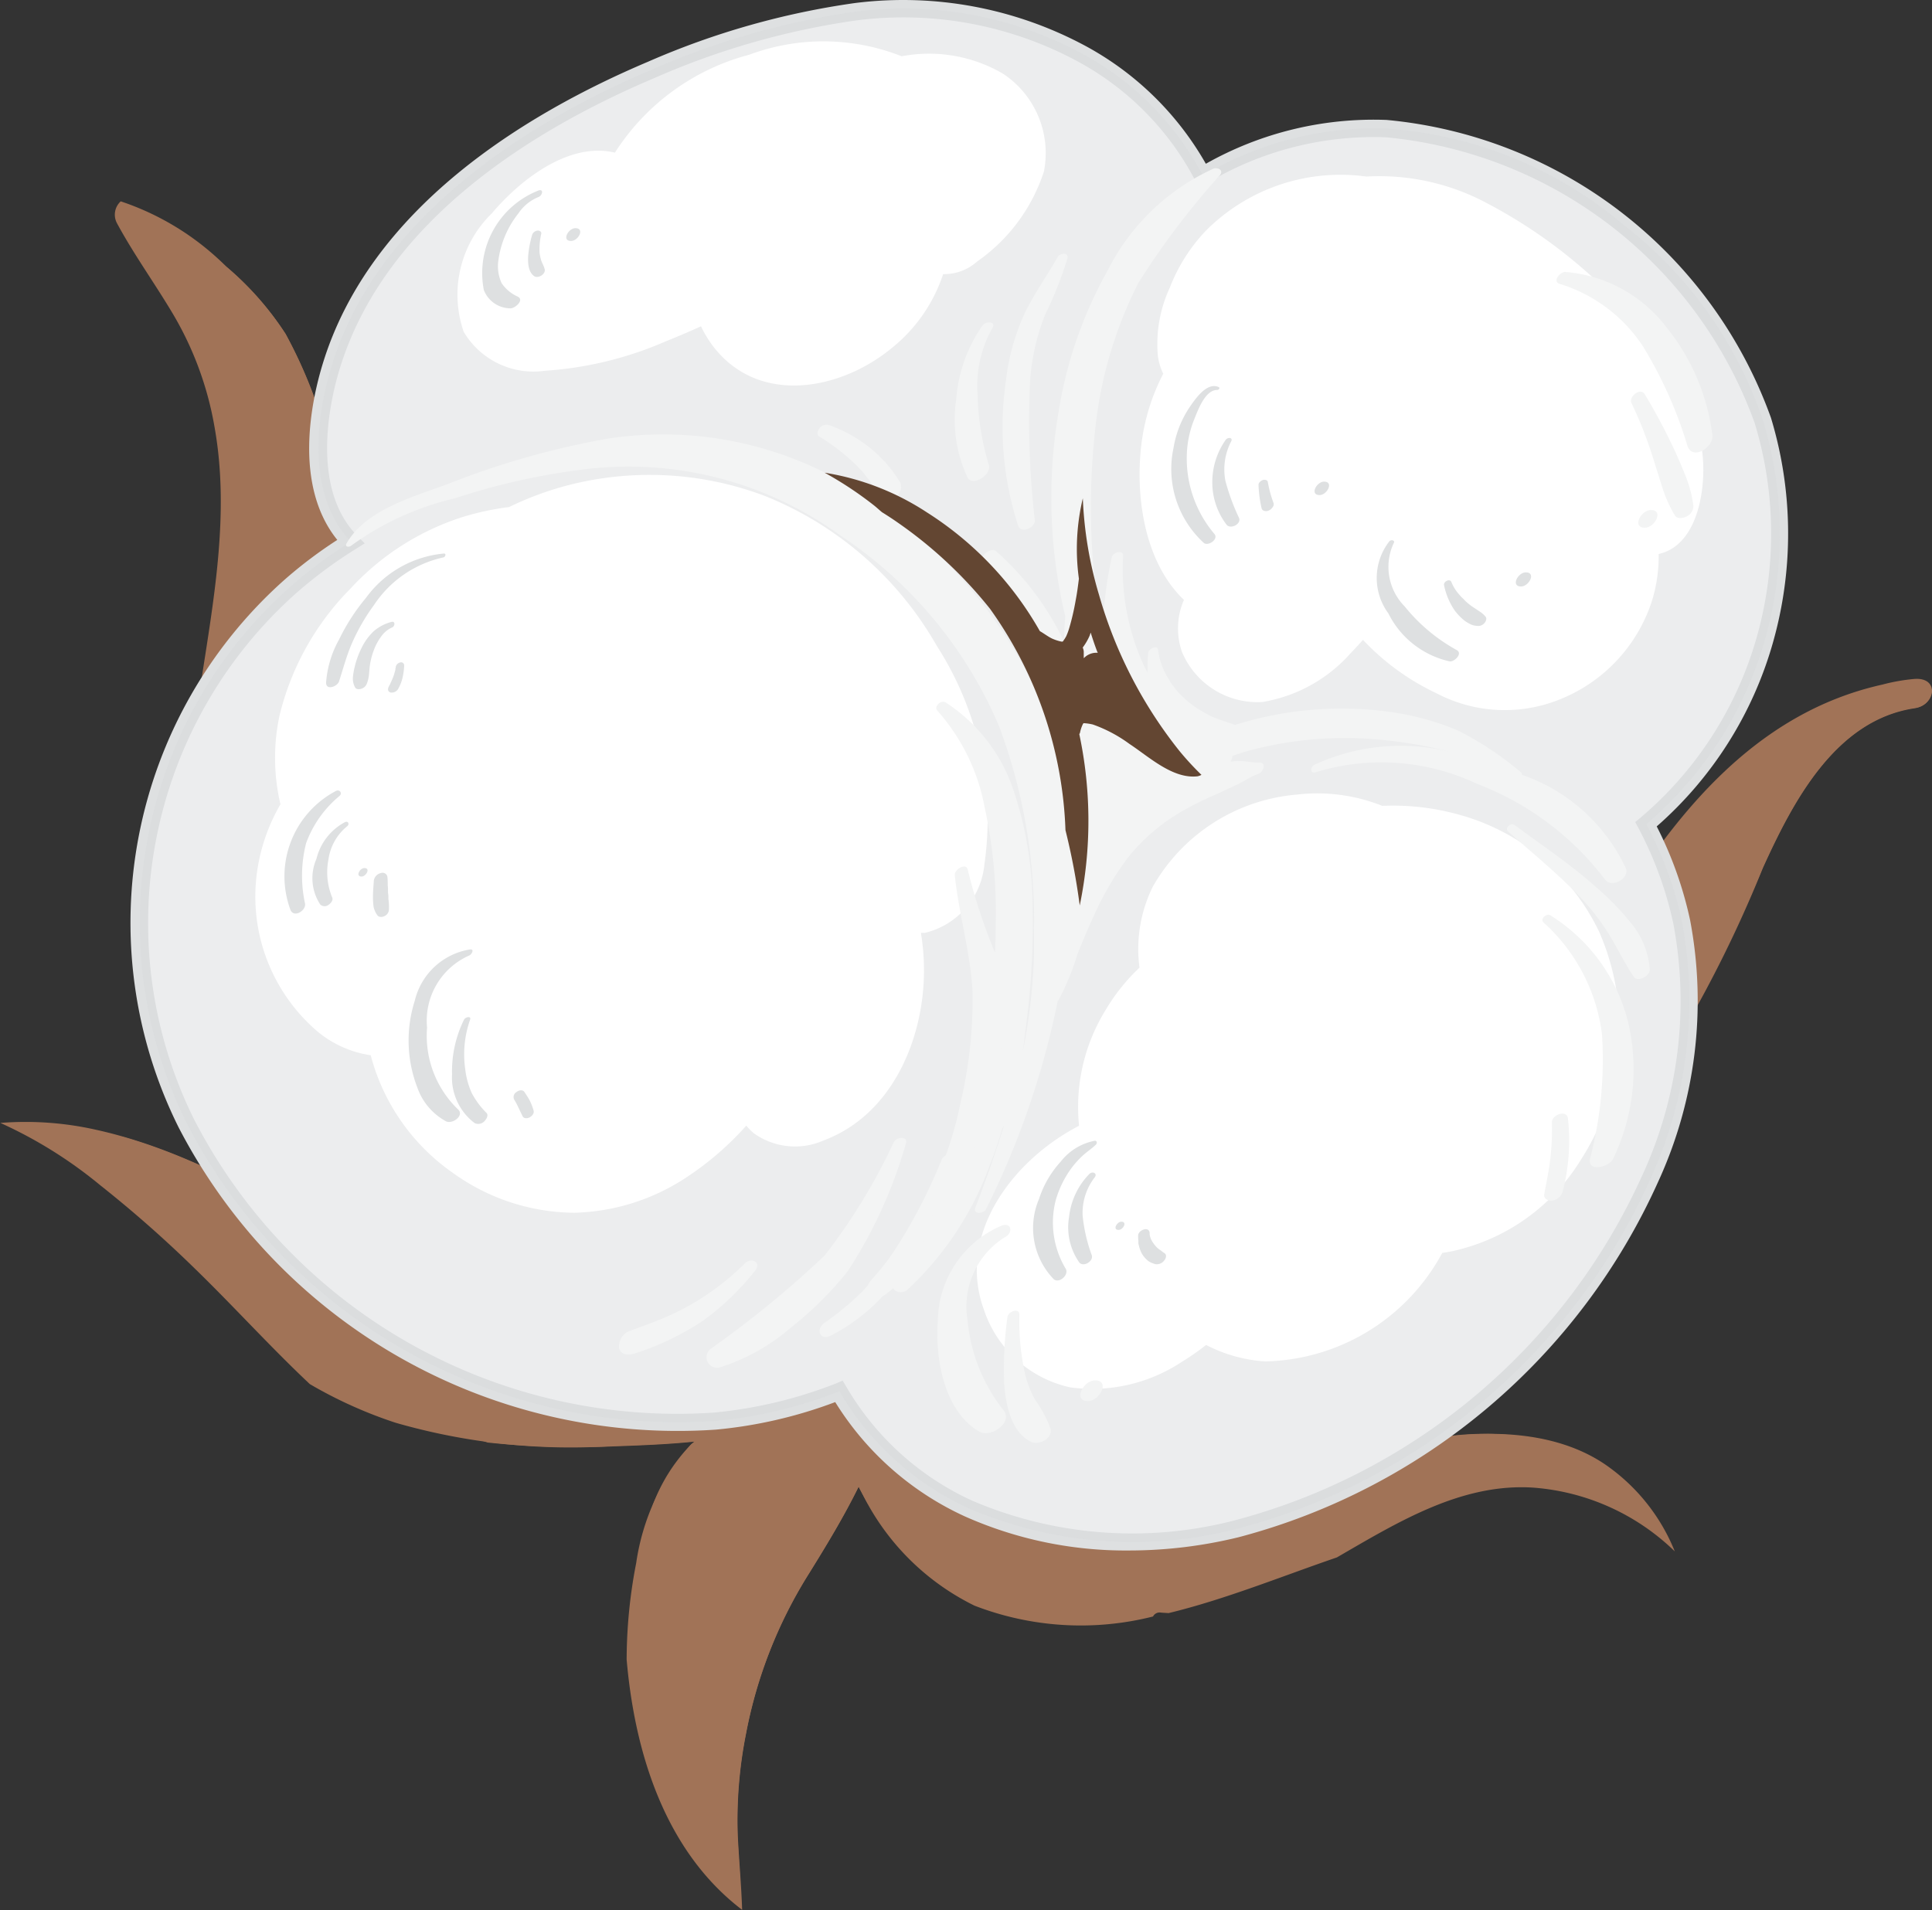 <svg xmlns="http://www.w3.org/2000/svg" width="63.117" height="62.41" viewBox="0 0 63.117 62.41">
  <rect x="0" y="0" width="63.117" height="62.41" fill="#333333" stroke="none"/>
  <g id="vecteezy_set-of-cotton-flowers-isolated_9381680_Converted_" data-name="vecteezy_set-of-cotton-flowers-isolated_9381680 [Converted]" transform="translate(-262.6 2186.049)">
    <g id="Group_59" data-name="Group 59" transform="translate(262.6 -2186.049)">
      <g id="Group_58" data-name="Group 58" transform="translate(0 0)">
        <path id="Path_61" data-name="Path 61" d="M2043.307,228.627c-1.205-6.538.316-13.2-.641-19.756a15.337,15.337,0,0,0-1.765-5.547,10,10,0,0,0-1.94-2.2,8.819,8.819,0,0,0-3.444-2.128.591.591,0,0,0-.128.705c.564,1.047,1.265,2.008,1.867,3.03a10.85,10.85,0,0,1,1.329,3.658c.5,2.816-.039,5.671-.466,8.461a24.931,24.931,0,0,0-.239,7.538,17.556,17.556,0,0,0,2.513,6.367,14.124,14.124,0,0,0,2.927,3.9,2.914,2.914,0,0,0,1.214,1.333.87.87,0,0,0,.671.013A17.513,17.513,0,0,1,2043.307,228.627Z" transform="translate(-2031.573 -192.417)" fill="#a17357"/>
        <path id="Path_62" data-name="Path 62" d="M2087.781,223.015a18.341,18.341,0,0,1,1.744,5.124c.4,1.919.543,3.876.966,5.795a29.113,29.113,0,0,0,2.09,6.192,51.339,51.339,0,0,0-.252-9.136,15.331,15.331,0,0,0-1.765-5.547,10.006,10.006,0,0,0-1.94-2.2,15.082,15.082,0,0,0-1.423-1.145A8.686,8.686,0,0,1,2087.781,223.015Z" transform="translate(-2081.235 -214.53)" fill="#a17357"/>
        <g id="Group_57" data-name="Group 57">
          <path id="Path_63" data-name="Path 63" d="M2731.979,564.027a6.156,6.156,0,0,0-1.043.184c-4.192.932-6.872,4.3-9.017,7.918-2.547,4.291-5.154,9.021-10.175,10.773-.175.06-.359.107-.539.158-1.521.244-3.077.256-4.662.4a1.14,1.14,0,0,0-.594.3,8.157,8.157,0,0,1-3.829-.778c-.218-.115-.637.162-.376.367a7.6,7.6,0,0,0,4.295,1.474c1.453,1.235,3.658,1.043,5.419.684a16.927,16.927,0,0,0,6.017-2.359,22.537,22.537,0,0,0,5.444-5.235,40.8,40.8,0,0,0,4.111-7.709c.979-2.154,2.363-4.829,4.957-5.218C2732.693,564.869,2732.8,563.963,2731.979,564.027Z" transform="translate(-2669.439 -541.842)" fill="#a17357"/>
          <path id="Path_64" data-name="Path 64" d="M3221.706,573.3a9.813,9.813,0,0,0-3.1,3.551,23.437,23.437,0,0,0-1.829,5.12c-.192.791-.346,1.594-.474,2.4a49.929,49.929,0,0,0,3.372-6.641c.979-2.154,2.363-4.829,4.957-5.218a.591.591,0,0,0,.56-.611A7.335,7.335,0,0,0,3221.706,573.3Z" transform="translate(-3162.084 -549.382)" fill="#a17357"/>
          <path id="Path_65" data-name="Path 65" d="M2000.2,914.208c-1.688-1.256-4.111-1.278-6.09-.9-2.269.436-4.41,1.41-6.7,1.727a7.9,7.9,0,0,1-6.367-1.91c-1.466-1.316-2.457-4.06-4.692-4.167h-.017a1.018,1.018,0,0,0-.376.009.262.262,0,0,0-.055,0c-4.786.842-9.675,1.6-14.226-.615-3.632-1.769-6.948-4.32-10.965-5.2a10.469,10.469,0,0,0-3.1-.218,14.475,14.475,0,0,1,3.26,2.034,39.461,39.461,0,0,1,3.081,2.714c1.261,1.222,2.47,2.564,3.769,3.786a14.456,14.456,0,0,0,2.808,1.265,20.668,20.668,0,0,0,7.145.756c.863-.03,1.748-.064,2.624-.154-.047.043-.094.077-.137.12a7.461,7.461,0,0,0-1.778,3.859,16.587,16.587,0,0,0-.312,3.154c.269,3.12,1.291,6.29,3.773,8.179-.026-.8-.1-1.594-.141-2.4a14.485,14.485,0,0,1,.269-3.355,15.128,15.128,0,0,1,2.06-5.243c.573-.923,1.141-1.859,1.624-2.842a8.033,8.033,0,0,0,3.778,3.9,9.633,9.633,0,0,0,5.833.355.243.243,0,0,1,.26-.128c.081.009.162.009.248.017,1.855-.449,3.692-1.2,5.5-1.82,2-1.158,4.085-2.444,6.444-2.278a7.426,7.426,0,0,1,4.594,2.081A6.3,6.3,0,0,0,2000.2,914.208Z" transform="translate(-1947.6 -866.242)" fill="#a17357"/>
          <path id="Path_66" data-name="Path 66" d="M2066.016,926.137c1.085.491,2.094,1.128,3.167,1.645a9.355,9.355,0,0,0,3.739.885,15.332,15.332,0,0,0,7.136-1.414c1.923-.9,3.838-2.124,5.944-2.538a9.848,9.848,0,0,1,2.859-.128,8.873,8.873,0,0,0-5.149-.363c-2.269.436-4.41,1.41-6.7,1.726a7.9,7.9,0,0,1-6.367-1.91c-1.466-1.316-2.457-4.06-4.692-4.167h-.017a1.019,1.019,0,0,0-.376.009.263.263,0,0,0-.056,0c-4.786.842-9.675,1.6-14.226-.615-3.359-1.637-6.448-3.94-10.072-4.97a11.166,11.166,0,0,1,1.261,1.162c1,1.068,1.859,2.265,2.786,3.4a15.186,15.186,0,0,0,3.094,2.944,20.233,20.233,0,0,0,4.431,2.359c.115.043.235.086.355.124a27.8,27.8,0,0,0,4.132.124c.863-.03,1.748-.064,2.624-.154-.047.043-.094.077-.137.12a5.63,5.63,0,0,0-1.235,1.979,5.9,5.9,0,0,1,3.585-1.957.323.323,0,0,1,.278.483,14.335,14.335,0,0,0-2.286,7.961,16.217,16.217,0,0,0,1.291,5.8c-.03-.487-.064-.979-.09-1.47a14.5,14.5,0,0,1,.269-3.355,15.134,15.134,0,0,1,2.06-5.243c.573-.923,1.141-1.859,1.624-2.842.1.192.209.385.316.573A.329.329,0,0,1,2066.016,926.137Z" transform="translate(-2037.2 -877.15)" fill="#a17357"/>
          <g id="Group_54" data-name="Group 54" transform="translate(4.267)">
            <path id="Path_67" data-name="Path 67" d="M2107.361,72.243a12.636,12.636,0,0,0-.06-7.192,13.566,13.566,0,0,0-4.594-6.419,13.4,13.4,0,0,0-7.7-3.111,10.986,10.986,0,0,0-6,1.538,9.559,9.559,0,0,0-3.918-3.97,12.244,12.244,0,0,0-7.393-1.393,25.375,25.375,0,0,0-6.692,1.9c-4.337,1.833-9.034,4.97-10.47,9.713-.547,1.808-.756,4.278.646,5.709a14.528,14.528,0,0,0-6.628,9.611,14.737,14.737,0,0,0,1.26,9.393,18.043,18.043,0,0,0,17.273,9.726,14.779,14.779,0,0,0,4.047-.97,9.451,9.451,0,0,0,4.231,3.829,13.605,13.605,0,0,0,8.769.662,20.464,20.464,0,0,0,13.5-11.444,13.989,13.989,0,0,0,1.026-8.389,12.155,12.155,0,0,0-1.167-3.188A12.344,12.344,0,0,0,2107.361,72.243Z" transform="translate(-2053.976 -51.319)" fill="#fff"/>
            <path id="Path_68" data-name="Path 68" d="M2080.058,95.614A12.906,12.906,0,0,1,2074.7,94.5a9.753,9.753,0,0,1-4.235-3.735,14.943,14.943,0,0,1-3.9.9,18.358,18.358,0,0,1-17.555-9.884,15,15,0,0,1,3.466-17.888,14.624,14.624,0,0,1,1.722-1.3c-1.453-1.8-.833-4.581-.483-5.731,1.551-5.115,6.636-8.2,10.632-9.893a25.815,25.815,0,0,1,6.765-1.919,12.572,12.572,0,0,1,7.568,1.423,9.985,9.985,0,0,1,3.893,3.829,11.149,11.149,0,0,1,5.906-1.432,14.8,14.8,0,0,1,12.555,9.73,13.044,13.044,0,0,1,.064,7.354h0a12.519,12.519,0,0,1-3.795,6,12.512,12.512,0,0,1,1.09,3.06,14.153,14.153,0,0,1-1.047,8.56,20.864,20.864,0,0,1-13.7,11.606A15.09,15.09,0,0,1,2080.058,95.614Zm-9.35-5.551.124.209a9.179,9.179,0,0,0,4.107,3.714,13.287,13.287,0,0,0,8.585.641,20.291,20.291,0,0,0,13.312-11.282,13.6,13.6,0,0,0,1.009-8.218,12.115,12.115,0,0,0-1.137-3.115l-.107-.2.175-.145a12.017,12.017,0,0,0,3.786-5.867h0a12.407,12.407,0,0,0-.06-7.03,14.229,14.229,0,0,0-12.042-9.333,10.605,10.605,0,0,0-5.85,1.5l-.26.154-.137-.269a9.344,9.344,0,0,0-3.8-3.85,12,12,0,0,0-7.222-1.359,25.071,25.071,0,0,0-6.615,1.88c-3.884,1.641-8.824,4.628-10.307,9.534-.265.867-1,3.82.577,5.427l.248.252-.3.188a14.724,14.724,0,0,0-1.932,1.432,14.438,14.438,0,0,0-3.337,17.213,17.759,17.759,0,0,0,16.991,9.568,14.728,14.728,0,0,0,3.97-.949Z" transform="translate(-2047.446 -44.951)" fill="#dee0e1"/>
          </g>
          <path id="Path_69" data-name="Path 69" d="M2200.75,468.2a3.548,3.548,0,0,0-2.547,1.449,6.582,6.582,0,0,0-.88,1.363,3.38,3.38,0,0,0-.423,1.41c0,.261.368.124.423-.043.133-.41.244-.833.415-1.231a6.518,6.518,0,0,1,.727-1.265,3.65,3.65,0,0,1,2.265-1.556C2200.784,468.324,2200.844,468.2,2200.75,468.2Z" transform="translate(-2186.247 -450.113)" fill="#dee0e1"/>
          <path id="Path_70" data-name="Path 70" d="M2218.621,520.384a1.444,1.444,0,0,0-.573.3,1.86,1.86,0,0,0-.393.534,2.831,2.831,0,0,0-.235.645,2.228,2.228,0,0,0-.056.333.59.59,0,0,0,.073.329c.034.068.141.064.2.043a.28.28,0,0,0,.184-.171,1.142,1.142,0,0,0,.069-.291c.009-.09.013-.179.025-.273a2.312,2.312,0,0,1,.128-.513,1.761,1.761,0,0,1,.243-.457.85.85,0,0,1,.351-.295C2218.74,520.534,2218.762,520.346,2218.621,520.384Z" transform="translate(-2205.835 -500.062)" fill="#dee0e1"/>
          <path id="Path_71" data-name="Path 71" d="M2244.538,551.44a.187.187,0,0,0-.145.15c0,.017,0,.034-.009.047s0,.017,0,.026c0-.013,0-.013,0,0s-.013.056-.021.086c-.017.06-.034.12-.056.175s-.047.111-.073.167c-.013.026-.021.056-.034.077.026-.043,0,0-.009.013a.4.4,0,0,0-.021.043.171.171,0,0,0-.026.12.108.108,0,0,0,.077.077.242.242,0,0,0,.248-.111,1.342,1.342,0,0,0,.149-.38,2.09,2.09,0,0,0,.051-.4A.1.1,0,0,0,2244.538,551.44Z" transform="translate(-2231.465 -529.794)" fill="#dee0e1"/>
          <path id="Path_72" data-name="Path 72" d="M2166.384,649.371a3.155,3.155,0,0,0-1.487,3.893c.111.261.509.026.475-.209a4.277,4.277,0,0,1,.034-1.974,3.6,3.6,0,0,1,1.094-1.547C2166.6,649.448,2166.5,649.311,2166.384,649.371Z" transform="translate(-2155.406 -623.528)" fill="#dee0e1"/>
          <path id="Path_73" data-name="Path 73" d="M2187.618,673.341a1.859,1.859,0,0,0-.931,1.2,1.572,1.572,0,0,0,.124,1.491.206.206,0,0,0,.256.021c.073-.043.175-.15.137-.244a2.165,2.165,0,0,1-.124-1.252,1.7,1.7,0,0,1,.6-1.073C2187.776,673.422,2187.733,673.29,2187.618,673.341Z" transform="translate(-2176.349 -646.477)" fill="#dee0e1"/>
          <path id="Path_74" data-name="Path 74" d="M2221.76,708.7c-.158,0-.3.278-.094.278C2221.82,708.974,2221.965,708.7,2221.76,708.7Z" transform="translate(-2209.854 -680.336)" fill="#dee0e1"/>
          <path id="Path_75" data-name="Path 75" d="M2232.926,713.178a.51.51,0,0,1-.009-.081v-.009a.373.373,0,0,0,0-.056c0-.043-.009-.085-.013-.128a.071.071,0,0,0,0-.03v0c0-.021,0-.038,0-.06,0-.043,0-.085-.008-.128,0-.09,0-.179-.009-.269a.159.159,0,0,0-.209-.145.3.3,0,0,0-.235.239c-.013.188-.03.376-.03.56a2.506,2.506,0,0,0,.021.308.724.724,0,0,0,.124.273c.043.068.154.064.218.034a.247.247,0,0,0,.158-.2A1.78,1.78,0,0,0,2232.926,713.178Z" transform="translate(-2220.229 -683.746)" fill="#dee0e1"/>
          <path id="Path_76" data-name="Path 76" d="M2262.017,770.886a2.217,2.217,0,0,0-1.812,1.679,4.282,4.282,0,0,0,.085,2.838,2.009,2.009,0,0,0,.936,1.1c.218.107.624-.205.381-.4a3.339,3.339,0,0,1-1-2.662,2.328,2.328,0,0,1,1.376-2.355C2262.056,771.061,2262.167,770.873,2262.017,770.886Z" transform="translate(-2246.655 -739.864)" fill="#dee0e1"/>
          <path id="Path_77" data-name="Path 77" d="M2294.261,825.779a2.724,2.724,0,0,1-.479-.645,2.63,2.63,0,0,1-.214-.782,3.4,3.4,0,0,1,.158-1.615c.051-.137-.158-.094-.2,0a3.827,3.827,0,0,0-.389,1.782,1.865,1.865,0,0,0,.739,1.594.275.275,0,0,0,.308-.051C2294.249,826,2294.343,825.86,2294.261,825.779Z" transform="translate(-2278.369 -789.415)" fill="#dee0e1"/>
          <path id="Path_78" data-name="Path 78" d="M2340.638,879.006c-.051-.094-.111-.184-.171-.273s-.188-.056-.256,0a.19.19,0,0,0-.081.244,2.243,2.243,0,0,1,.149.282c0-.013-.013-.026-.017-.038.026.051.047.1.073.154s.038.077.055.111c0,0,0,.013.009.017a.119.119,0,0,0,.081.081.228.228,0,0,0,.141-.013c.081-.038.175-.132.146-.231A1.937,1.937,0,0,0,2340.638,879.006Z" transform="translate(-2323.335 -843.052)" fill="#dee0e1"/>
          <path id="Path_79" data-name="Path 79" d="M2739.878,917.2a1.859,1.859,0,0,0-1.116.684,3.314,3.314,0,0,0-.709,1.222,2.411,2.411,0,0,0,.483,2.62c.18.145.5-.141.393-.338a2.937,2.937,0,0,1-.329-2.244,3.335,3.335,0,0,1,.509-1.043,2.974,2.974,0,0,1,.363-.406c.141-.132.3-.231.44-.367C2739.955,917.286,2739.955,917.2,2739.878,917.2Z" transform="translate(-2704.11 -879.926)" fill="#dee0e1"/>
          <path id="Path_80" data-name="Path 80" d="M2765.138,941.577a2.373,2.373,0,0,0-.658,1.4,2,2,0,0,0,.333,1.487c.133.162.466-.034.41-.231a5.237,5.237,0,0,1-.3-1.295,1.9,1.9,0,0,1,.389-1.248C2765.424,941.555,2765.245,941.465,2765.138,941.577Z" transform="translate(-2729.554 -903.213)" fill="#dee0e1"/>
          <path id="Path_81" data-name="Path 81" d="M2800.591,979.1c-.149,0-.295.269-.094.269C2800.651,979.369,2800.792,979.1,2800.591,979.1Z" transform="translate(-2763.956 -939.181)" fill="#dee0e1"/>
          <path id="Path_82" data-name="Path 82" d="M2818.455,985.695c-.047-.03-.09-.068-.137-.1a.676.676,0,0,1-.107-.086,1.089,1.089,0,0,1-.184-.256.709.709,0,0,1-.034-.1l-.013-.064s0-.043,0-.017v-.026c-.008-.235-.372-.107-.376.081,0,.056,0,.111.008.167v0h0c0,.021,0,.043,0,.064s0,.043.009.06a1.085,1.085,0,0,0,.094.278.811.811,0,0,0,.175.222.452.452,0,0,0,.141.094c.043.017.085.034.128.047a.3.3,0,0,0,.295-.115C2818.515,985.878,2818.553,985.75,2818.455,985.695Z" transform="translate(-2780.422 -944.754)" fill="#dee0e1"/>
          <path id="Path_83" data-name="Path 83" d="M2845.155,340.187c-.372-.167-.743.363-.915.611a3.373,3.373,0,0,0-.56,1.389,3.271,3.271,0,0,0,1,3.1c.149.1.474-.128.342-.295a3.813,3.813,0,0,1-.906-2.577,3.375,3.375,0,0,1,.243-1.175c.12-.291.35-.949.739-.957C2845.155,340.289,2845.219,340.217,2845.155,340.187Z" transform="translate(-2805.344 -327.54)" fill="#dee0e1"/>
          <path id="Path_84" data-name="Path 84" d="M2875.238,382.459a6.969,6.969,0,0,1-.449-1.222,1.987,1.987,0,0,1,.188-1.282c.073-.137-.115-.145-.179-.051a2.4,2.4,0,0,0-.436,1.406,2.274,2.274,0,0,0,.475,1.376C2874.973,382.826,2875.311,382.651,2875.238,382.459Z" transform="translate(-2834.757 -365.53)" fill="#dee0e1"/>
          <path id="Path_85" data-name="Path 85" d="M2910.188,412.584a3.808,3.808,0,0,1-.187-.688c-.013-.073-.107-.081-.163-.064s-.145.085-.141.162a4.13,4.13,0,0,0,.1.761c.025.1.158.111.235.073a.294.294,0,0,0,.128-.111A.146.146,0,0,0,2910.188,412.584Z" transform="translate(-2868.582 -396.147)" fill="#dee0e1"/>
          <path id="Path_86" data-name="Path 86" d="M2952.8,413.2c-.248,0-.479.44-.15.44C2952.9,413.64,2953.126,413.2,2952.8,413.2Z" transform="translate(-2909.542 -397.463)" fill="#dee0e1"/>
          <path id="Path_87" data-name="Path 87" d="M3002.682,461.654a5.741,5.741,0,0,1-1.709-1.432,1.836,1.836,0,0,1-.359-2.06c.064-.1-.081-.133-.141-.064a1.948,1.948,0,0,0-.03,2.355,2.948,2.948,0,0,0,2.008,1.568C3002.6,462.035,3002.874,461.77,3002.682,461.654Z" transform="translate(-2955.085 -440.409)" fill="#dee0e1"/>
          <path id="Path_88" data-name="Path 88" d="M3052.8,489.879a.85.85,0,0,0-.171-.158c-.056-.034-.111-.073-.167-.111a1.993,1.993,0,0,1-.321-.244l-.017-.017a.269.269,0,0,1-.034-.038.52.52,0,0,0-.051-.047h0l-.017-.017c-.047-.047-.09-.1-.133-.15a1.363,1.363,0,0,1-.209-.355c-.051-.128-.269-.013-.239.107a2.257,2.257,0,0,0,.342.816,1.836,1.836,0,0,0,.308.325,1.1,1.1,0,0,0,.175.111.516.516,0,0,0,.132.056,1.068,1.068,0,0,0,.162.021.267.267,0,0,0,.209-.107C3052.805,490.029,3052.844,489.935,3052.8,489.879Z" transform="translate(-3004.264 -469.724)" fill="#dee0e1"/>
          <path id="Path_89" data-name="Path 89" d="M3106.763,482.6c-.261,0-.5.462-.158.462C3106.866,483.062,3107.11,482.6,3106.763,482.6Z" transform="translate(-3056.915 -463.898)" fill="#dee0e1"/>
          <path id="Path_90" data-name="Path 90" d="M2316.822,190.3a2.9,2.9,0,0,0-1.8,3.256.936.936,0,0,0,.876.6c.141,0,.453-.265.239-.38a1.246,1.246,0,0,1-.534-.444,1.323,1.323,0,0,1-.111-.7,3.138,3.138,0,0,1,.662-1.581,1.434,1.434,0,0,1,.658-.534C2316.929,190.472,2316.989,190.258,2316.822,190.3Z" transform="translate(-2299.216 -184.081)" fill="#dee0e1"/>
          <path id="Path_91" data-name="Path 91" d="M2351.823,222.364s-.026-.051-.013-.03a.3.3,0,0,1-.013-.03c-.013-.026-.026-.051-.038-.081.013.026-.009-.026-.013-.034a1.451,1.451,0,0,1-.06-.273,2.322,2.322,0,0,1,.056-.62c.013-.068-.064-.107-.124-.1a.213.213,0,0,0-.171.128,3.491,3.491,0,0,0-.133.7c-.013.222,0,.53.2.662.133.085.385-.073.338-.235C2351.84,222.419,2351.836,222.389,2351.823,222.364Z" transform="translate(-2334.059 -213.661)" fill="#dee0e1"/>
          <path id="Path_92" data-name="Path 92" d="M2380.9,219.4c-.235,0-.457.419-.145.419C2381,219.819,2381.216,219.4,2380.9,219.4Z" transform="translate(-2362.102 -211.945)" fill="#dee0e1"/>
          <path id="Path_93" data-name="Path 93" d="M2107.361,72.243a12.636,12.636,0,0,0-.06-7.192,13.566,13.566,0,0,0-4.594-6.419,13.4,13.4,0,0,0-7.7-3.111,10.986,10.986,0,0,0-6,1.538,9.559,9.559,0,0,0-3.918-3.97,12.244,12.244,0,0,0-7.393-1.393,25.375,25.375,0,0,0-6.692,1.9c-4.337,1.833-9.034,4.97-10.47,9.713-.547,1.808-.756,4.278.646,5.709a14.528,14.528,0,0,0-6.628,9.611,14.737,14.737,0,0,0,1.26,9.393,18.043,18.043,0,0,0,17.273,9.726,14.779,14.779,0,0,0,4.047-.97,9.451,9.451,0,0,0,4.231,3.829,13.605,13.605,0,0,0,8.769.662,20.464,20.464,0,0,0,13.5-11.444,13.989,13.989,0,0,0,1.026-8.389,12.155,12.155,0,0,0-1.167-3.188A12.344,12.344,0,0,0,2107.361,72.243Zm-41.58-13.957c.906-1.073,2.5-2.342,4.017-1.979a7.459,7.459,0,0,1,4.389-3.2,6.943,6.943,0,0,1,4.979.051,4.782,4.782,0,0,1,3.308.568,3.107,3.107,0,0,1,1.338,3.2,5.745,5.745,0,0,1-2.184,2.94,1.606,1.606,0,0,1-1.107.41,5.177,5.177,0,0,1-1.688,2.423c-1.671,1.372-4.308,1.867-5.8-.03a3.676,3.676,0,0,1-.423-.688c-.385.175-.769.338-1.15.491a11.812,11.812,0,0,1-3.948.962,2.649,2.649,0,0,1-2.654-1.273A3.705,3.705,0,0,1,2065.781,58.287ZM2079.926,81.8c-.042,0-.085,0-.132,0a7.738,7.738,0,0,1,.094.889c.107,2.338-.927,5.017-3.269,5.893a2.311,2.311,0,0,1-2.273-.226,1.818,1.818,0,0,1-.256-.256,9.929,9.929,0,0,1-1.979,1.705,6.943,6.943,0,0,1-3.637,1.141,6.858,6.858,0,0,1-3.966-1.3,6.781,6.781,0,0,1-2.688-3.846,3.539,3.539,0,0,1-1.714-.756,5.8,5.8,0,0,1-2-5.231,6.089,6.089,0,0,1,.765-2.214,6.62,6.62,0,0,1-.03-2.9,8.853,8.853,0,0,1,2.316-4.145,8.48,8.48,0,0,1,3.709-2.355,9.142,9.142,0,0,1,1.474-.312,10.478,10.478,0,0,1,1.757-.667,10.661,10.661,0,0,1,6.589.3,11.306,11.306,0,0,1,5.632,4.91,10.44,10.44,0,0,1,1.551,7.132A2.548,2.548,0,0,1,2079.926,81.8Zm21.405,7.453a6.557,6.557,0,0,1-4.119,2.936,3.606,3.606,0,0,1-.385.068,6.731,6.731,0,0,1-5.782,3.547,4.832,4.832,0,0,1-1.932-.538,9.049,9.049,0,0,1-.833.577,5.3,5.3,0,0,1-3.611.808,3.839,3.839,0,0,1-2.808-2.513c-.91-2.453.9-4.893,3.1-6.034a6.026,6.026,0,0,1,.829-3.718,6.371,6.371,0,0,1,1.146-1.449,4.6,4.6,0,0,1,.432-2.641,5.991,5.991,0,0,1,4.7-3.013,5.745,5.745,0,0,1,2.8.368,7.992,7.992,0,0,1,2.5.286,7.165,7.165,0,0,1,4.59,3.842A7.892,7.892,0,0,1,2101.331,89.251Zm2.346-18.3a5.176,5.176,0,0,1-3.008,3.218,4.8,4.8,0,0,1-4.043-.205,7.919,7.919,0,0,1-2.389-1.739c-.128.141-.256.286-.393.423a4.92,4.92,0,0,1-2.893,1.607,2.671,2.671,0,0,1-2.628-1.637,2.348,2.348,0,0,1,.064-1.7c-1.321-1.261-1.607-3.479-1.376-5.188a6.776,6.776,0,0,1,.7-2.2,1.955,1.955,0,0,1-.175-.581,4.372,4.372,0,0,1,.389-2.231,5.656,5.656,0,0,1,1.167-1.85,6.2,6.2,0,0,1,5.256-1.782,7.437,7.437,0,0,1,3.949.876,16.455,16.455,0,0,1,4.325,3.286,9.253,9.253,0,0,1,2.684,4.735c.171,1.111-.064,3.137-1.41,3.436A4.928,4.928,0,0,1,2103.677,70.953Z" transform="translate(-2049.709 -51.319)" fill="#d8dadb" opacity="0.47"/>
          <g id="Group_56" data-name="Group 56" transform="translate(11.299 5.503)">
            <g id="Group_55" data-name="Group 55">
              <path id="Path_94" data-name="Path 94" d="M2715.127,247.707a28.1,28.1,0,0,1-.154-4.564,7.2,7.2,0,0,1,.491-2.158,12.24,12.24,0,0,0,.726-1.829c.056-.218-.243-.188-.32-.047-.35.62-.769,1.2-1.081,1.846a7.273,7.273,0,0,0-.607,2.2,10.423,10.423,0,0,0,.4,4.726C2714.67,248.16,2715.144,247.947,2715.127,247.707Z" transform="translate(-2692.619 -236.209)" fill="#f3f4f4"/>
              <path id="Path_95" data-name="Path 95" d="M2678.86,296.2a8.3,8.3,0,0,1-.367-2.261,3.857,3.857,0,0,1,.474-2.205c.154-.226-.2-.252-.316-.094a4.866,4.866,0,0,0-.859,2.414,4.471,4.471,0,0,0,.364,2.543C2678.326,296.93,2678.95,296.516,2678.86,296.2Z" transform="translate(-2657.852 -286.508)" fill="#f3f4f4"/>
              <path id="Path_96" data-name="Path 96" d="M2573.8,370.811a3.953,3.953,0,0,1,.833,1.111c.034.073.154.1.222.107a.5.5,0,0,0,.291-.094.382.382,0,0,0,.167-.487,4.3,4.3,0,0,0-1.009-1.145,4.557,4.557,0,0,0-1.333-.731.3.3,0,0,0-.3.12c-.051.073-.094.2,0,.261A6.645,6.645,0,0,1,2573.8,370.811Z" transform="translate(-2557.206 -361.192)" fill="#f3f4f4"/>
              <path id="Path_97" data-name="Path 97" d="M2253.822,196.6a5.842,5.842,0,0,0-3.4-3.068.094.094,0,0,0-.034-.081,10.546,10.546,0,0,0-2.042-1.359,8.7,8.7,0,0,0-2.295-.624,11.6,11.6,0,0,0-5,.432.016.016,0,0,0-.009,0c-.073-.03-.145-.051-.218-.077-.171-.06-.342-.111-.509-.184-.017-.009-.043-.021-.055-.026-.039-.017-.077-.038-.116-.06-.077-.043-.154-.085-.23-.132a3.06,3.06,0,0,1-.41-.291c-.09-.077-.107-.1-.175-.162-.052-.047-.034-.034-.069-.064s-.051-.056-.077-.081a2.646,2.646,0,0,1-.3-.414,2.31,2.31,0,0,1-.351-.966c-.017-.175-.308-.021-.321.1a5.428,5.428,0,0,0-.021.645c-.03-.06-.068-.12-.1-.184a7.578,7.578,0,0,1-.7-3.624c.017-.218-.333-.12-.367.038a12.574,12.574,0,0,0-.3,2.568,23.085,23.085,0,0,1-.2-7.111,13.645,13.645,0,0,1,1.372-4.427,26.115,26.115,0,0,1,2.663-3.517c.124-.162-.077-.256-.209-.209a7.227,7.227,0,0,0-3.462,3.329,13.892,13.892,0,0,0-1.615,4.688,16.713,16.713,0,0,0,.231,6.624c-.03.269-.03.543-.043.816a9.137,9.137,0,0,0-2.218-2.953c-.171-.15-.585.179-.419.359a5.8,5.8,0,0,1,1.009,1.906,14.452,14.452,0,0,1,.611,2.077,15.27,15.27,0,0,0-4.987-5.795,11.835,11.835,0,0,0-8.931-2.222,27.185,27.185,0,0,0-5.175,1.47c-1.128.423-2.684.833-3.329,1.949-.068.12.085.132.154.073a9.368,9.368,0,0,1,3.389-1.547,21.962,21.962,0,0,1,4.354-.962,11.773,11.773,0,0,1,8.269,2.2,14.037,14.037,0,0,1,5.158,6.226,18.079,18.079,0,0,1,1.137,6.508.187.187,0,0,1-.009.047.218.218,0,0,0,.009.077c0,.252,0,.5,0,.756a18.8,18.8,0,0,1-.359,3.175c.03-.248.06-.491.09-.726a25.82,25.82,0,0,0,.218-4.145,11.827,11.827,0,0,0-.684-3.795,5.487,5.487,0,0,0-2.149-2.688c-.149-.1-.415.137-.265.278a6.534,6.534,0,0,1,1.534,3.145,16.106,16.106,0,0,1,.364,3.761q0,.494-.026.987a18.362,18.362,0,0,1-.889-2.705c-.043-.244-.445-.021-.423.184.132,1.265.508,2.5.577,3.773a14.608,14.608,0,0,1-.389,3.654,12.354,12.354,0,0,1-2.914,5.79c-.346.376.09.744.474.466a9.471,9.471,0,0,0,3.316-5.047.581.581,0,0,0,.419-.239c.047-.077.085-.158.128-.239-.278.9-.594,1.795-.94,2.7-.085.226.269.2.346.051a27.348,27.348,0,0,0,2.346-6.812.219.219,0,0,0,.042-.051,8.8,8.8,0,0,0,.6-1.466c.167-.423.342-.842.534-1.256a9.8,9.8,0,0,1,1.15-1.949,6.329,6.329,0,0,1,1.752-1.483,11.5,11.5,0,0,1,1.077-.534c.214-.094.427-.2.641-.295.256-.115.5-.295.765-.385.154-.051.269-.376.021-.367s-.483-.064-.74-.047c-.064,0-.128.013-.2.017a.438.438,0,0,0,.069-.188c.141-.047.282-.1.427-.141a12.082,12.082,0,0,1,4.32-.393,14.3,14.3,0,0,1,2.354.4,6.73,6.73,0,0,0-4.423.423c-.158.085-.145.321.06.239a7.319,7.319,0,0,1,5.256.389,9.479,9.479,0,0,1,4.171,3.12C2253.356,197.254,2253.929,196.912,2253.822,196.6Z" transform="translate(-2211.999 -173.717)" fill="#f3f4f4"/>
              <path id="Path_98" data-name="Path 98" d="M3103.655,678.353a8.93,8.93,0,0,0-1.141-1.171c-.833-.744-1.769-1.363-2.662-2.026-.111-.081-.321.107-.205.214.795.709,1.628,1.38,2.363,2.154a7.554,7.554,0,0,1,.949,1.231c.273.449.5.923.791,1.359.137.209.547-.021.53-.235A2.688,2.688,0,0,0,3103.655,678.353Z" transform="translate(-3061.682 -653.709)" fill="#f3f4f4"/>
              <path id="Path_99" data-name="Path 99" d="M2797.312,525.491a6.466,6.466,0,0,1-.222-1.248c-.017-.278-.436-.124-.44.094a7.074,7.074,0,0,0,.107,1.372c.038.222.085.44.137.658a2.273,2.273,0,0,0,.094.333c.047.107.107.214.162.316.064.12.252.077.342.026a.325.325,0,0,0,.184-.325c-.021-.111-.034-.226-.064-.333s-.077-.209-.115-.312C2797.432,525.884,2797.367,525.691,2797.312,525.491Z" transform="translate(-2771.663 -509.12)" fill="#f3f4f4"/>
              <path id="Path_100" data-name="Path 100" d="M2633.943,818.612c-.009-.231-.359-.1-.367.077a13.71,13.71,0,0,1-1.137,4.632,20.409,20.409,0,0,1-2.461,3.966c-.214.291.205.479.423.291a10.415,10.415,0,0,0,2.709-4.111A11.859,11.859,0,0,0,2633.943,818.612Z" transform="translate(-2612.059 -790.934)" fill="#f3f4f4"/>
              <path id="Path_101" data-name="Path 101" d="M2578.6,927.482c.107-.295-.35-.214-.436-.009a17.2,17.2,0,0,1-1.56,3,9.939,9.939,0,0,1-1.034,1.312,9.361,9.361,0,0,1-1.252,1.038c-.256.188-.149.556.192.419a6.051,6.051,0,0,0,2.585-2.5A17.847,17.847,0,0,0,2578.6,927.482Z" transform="translate(-2558.7 -895.087)" fill="#f3f4f4"/>
            </g>
            <path id="Path_102" data-name="Path 102" d="M2494.049,915.177a19.5,19.5,0,0,1-2.265,3.714,33.764,33.764,0,0,1-3.709,3.038.344.344,0,0,0,.286.615,6.55,6.55,0,0,0,2.3-1.282,11.652,11.652,0,0,0,1.876-1.855,15.287,15.287,0,0,0,1.9-4.171C2494.532,914.976,2494.139,915.01,2494.049,915.177Z" transform="translate(-2476.144 -883.367)" fill="#f3f4f4"/>
            <path id="Path_103" data-name="Path 103" d="M2424.678,1008.921a8.419,8.419,0,0,1-1.76,1.342,8.153,8.153,0,0,1-.885.436c-.363.154-.735.286-1.1.419a.541.541,0,0,0-.359.564c.068.256.35.231.543.167a8.986,8.986,0,0,0,2.179-1.047,8.518,8.518,0,0,0,1.722-1.65C2425.242,1008.882,2424.887,1008.7,2424.678,1008.921Z" transform="translate(-2411.648 -973.137)" fill="#f3f4f4"/>
            <path id="Path_104" data-name="Path 104" d="M3129.564,747.958a5.738,5.738,0,0,0-2.543-3.513c-.128-.085-.354.12-.222.235a5.9,5.9,0,0,1,1.906,3.654,12.83,12.83,0,0,1-.393,4.073c-.073.44.62.252.744.013A6.721,6.721,0,0,0,3129.564,747.958Z" transform="translate(-3087.668 -720.037)" fill="#f3f4f4"/>
            <path id="Path_105" data-name="Path 105" d="M3128.816,896.647c-.017-.325-.53-.15-.526.111a8.524,8.524,0,0,1-.051,1.188c-.047.389-.128.778-.2,1.162-.026.141.132.218.248.205a.422.422,0,0,0,.346-.265A6.581,6.581,0,0,0,3128.816,896.647Z" transform="translate(-3088.89 -865.585)" fill="#f3f4f4"/>
            <path id="Path_106" data-name="Path 106" d="M2666.449,981.941c.261-.128.231-.487-.1-.38a3.428,3.428,0,0,0-2.094,3.124c-.09,1.226.2,2.936,1.355,3.611.359.209,1.1-.273.8-.688a5.554,5.554,0,0,1-1.184-2.957A2.668,2.668,0,0,1,2666.449,981.941Z" transform="translate(-2644.916 -947.02)" fill="#f3f4f4"/>
            <path id="Path_107" data-name="Path 107" d="M2716.346,1050.9a3.938,3.938,0,0,0-.483-.906,3.218,3.218,0,0,1-.342-.855,7.858,7.858,0,0,1-.188-1.949c0-.252-.376-.107-.393.085a12.871,12.871,0,0,0-.107,2.145c.052.675.214,1.6.885,1.923C2715.97,1051.465,2716.444,1051.226,2716.346,1050.9Z" transform="translate(-2693.329 -1009.732)" fill="#f3f4f4"/>
            <path id="Path_108" data-name="Path 108" d="M2773.9,1100.4c-.38,0-.74.679-.231.679C2774.047,1101.079,2774.406,1100.4,2773.9,1100.4Z" transform="translate(-2749.424 -1060.8)" fill="#f3f4f4"/>
            <path id="Path_109" data-name="Path 109" d="M3141.051,254.7a4.616,4.616,0,0,0-3.3-1.808c-.179-.013-.44.32-.188.389a5.013,5.013,0,0,1,2.74,2.073,13.866,13.866,0,0,1,1.436,3.231c.175.47.85.034.812-.355A6.986,6.986,0,0,0,3141.051,254.7Z" transform="translate(-3097.907 -249.508)" fill="#f3f4f4"/>
            <path id="Path_110" data-name="Path 110" d="M3196.261,347.154c-.124-.308-.252-.611-.393-.91a19.8,19.8,0,0,0-.94-1.756c-.132-.218-.534.077-.427.3a13.567,13.567,0,0,1,.722,1.855c.094.3.192.607.286.91a4.334,4.334,0,0,0,.406.9c.077.132.286.09.393.03a.371.371,0,0,0,.209-.372A4.07,4.07,0,0,0,3196.261,347.154Z" transform="translate(-3152.498 -337.116)" fill="#f3f4f4"/>
            <path id="Path_111" data-name="Path 111" d="M3200.441,434.9c-.325,0-.633.581-.2.581C3200.569,435.481,3200.873,434.9,3200.441,434.9Z" transform="translate(-3157.806 -423.739)" fill="#f3f4f4"/>
          </g>
        </g>
      </g>
      <path id="Path_112" data-name="Path 112" d="M2589.594,415.494a14.575,14.575,0,0,1-2.628-5.1,12.722,12.722,0,0,1-.53-3.158,7.113,7.113,0,0,0-.128,2.628c-.03.239-.06.474-.107.714a8.06,8.06,0,0,1-.209.9,2.085,2.085,0,0,1-.1.269,1.458,1.458,0,0,1-.09.141c-.008.013-.013.021-.017.026a.109.109,0,0,1-.069,0,1.463,1.463,0,0,1-.274-.09c-.132-.06-.269-.167-.41-.248a11.027,11.027,0,0,0-3.684-3.876,8.549,8.549,0,0,0-3.346-1.3,11.909,11.909,0,0,1,1.59,1.051c.1.077.188.162.282.239.184.115.363.231.538.355a14.2,14.2,0,0,1,2.991,2.8,13.2,13.2,0,0,1,2.466,7.235,21.859,21.859,0,0,1,.466,2.461,13.626,13.626,0,0,0-.013-5.594c0-.017.017-.03.021-.047a1.192,1.192,0,0,1,.085-.265c.026-.051.026-.047.039-.051a1.681,1.681,0,0,1,.295.043,4.6,4.6,0,0,1,1.2.637c.633.415,1.41,1.15,2.222,1.056a.526.526,0,0,0,.128-.047A9.458,9.458,0,0,1,2589.594,415.494Zm-3.12-3.038s0,0-.008,0c0-.073,0-.141,0-.214a.379.379,0,0,0-.034-.128,1.961,1.961,0,0,0,.227-.389c.013-.034.021-.068.034-.1.064.205.132.406.205.6.009.021.017.038.026.06A.562.562,0,0,0,2586.474,412.455Z" transform="translate(-2551.061 -390.954)" fill="#634632"/>
    </g>
  </g>
</svg>
